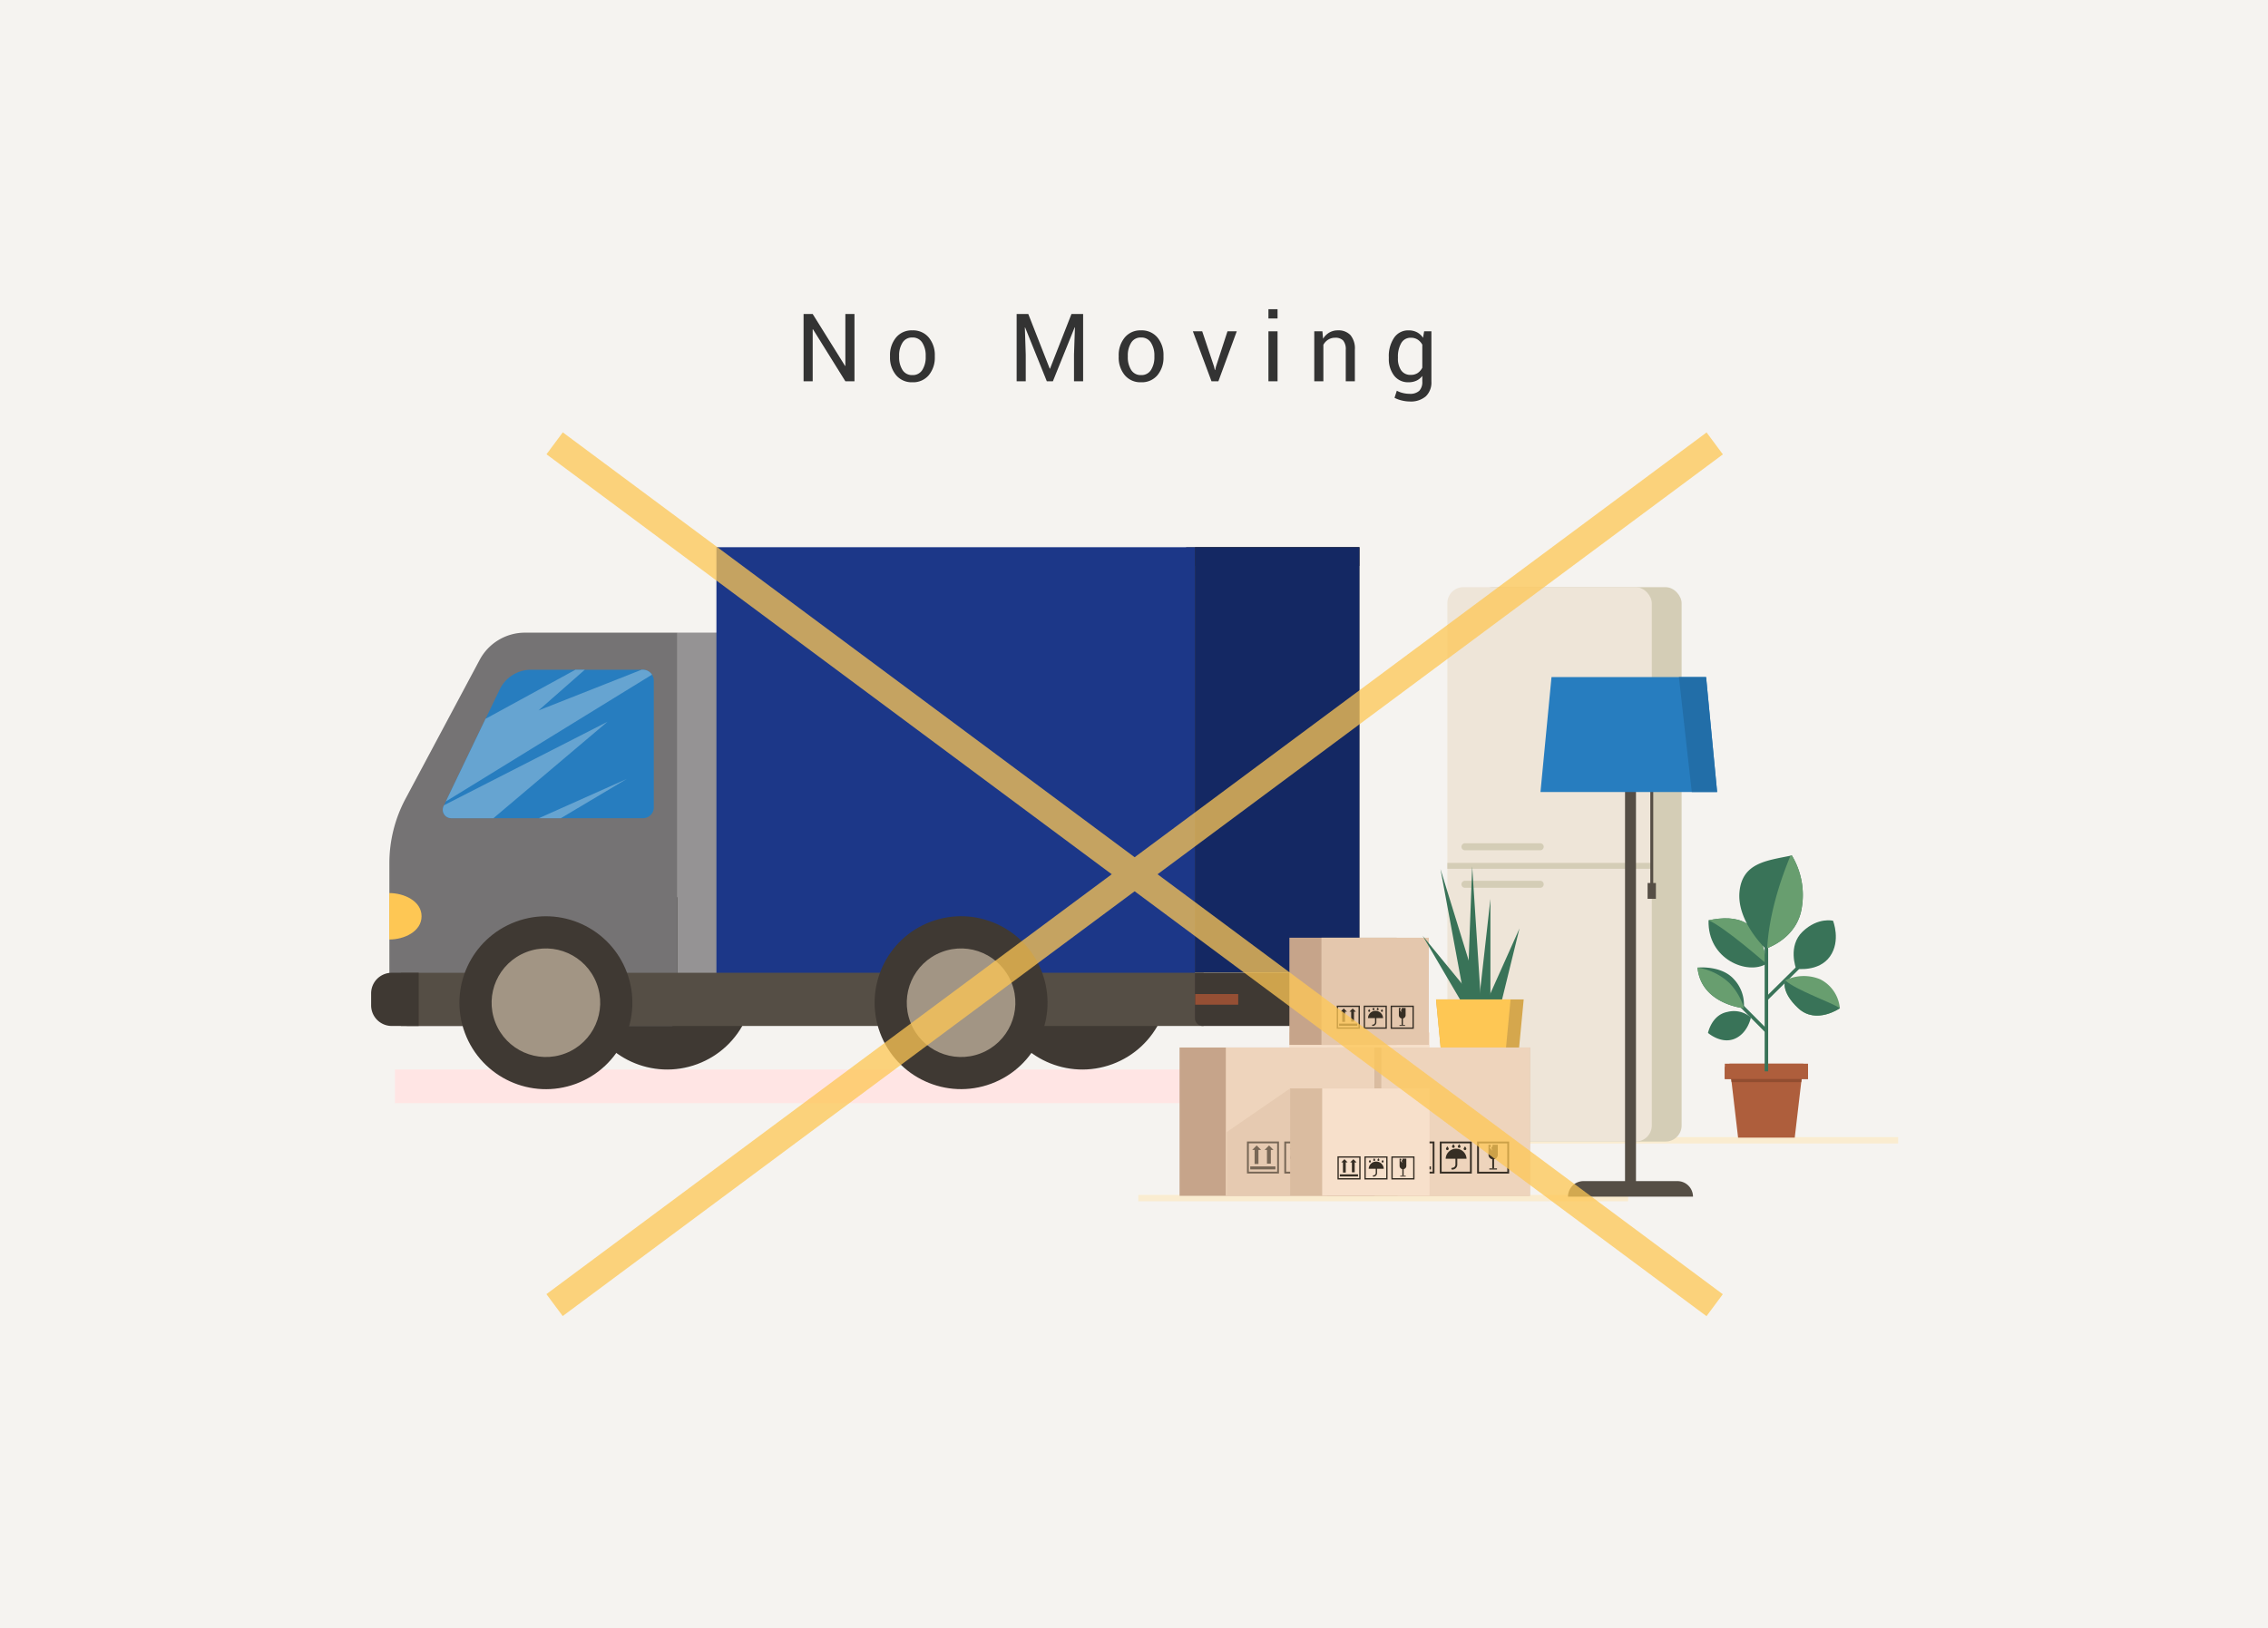 <svg xmlns="http://www.w3.org/2000/svg" width="440" height="316" viewBox="0 0 440 316">
  <g id="Group_71297" data-name="Group 71297" transform="translate(-810 -3192)">
    <path id="Path_344384" data-name="Path 344384" d="M0,0H440V316H0Z" transform="translate(810 3192)" fill="#f5f3f0"/>
    <g id="Group_58327" data-name="Group 58327" transform="translate(882 3252)">
      <g id="Group_58324" data-name="Group 58324" transform="translate(0 46.189)">
        <rect id="Rectangle_8081" data-name="Rectangle 8081" width="95.029" height="1.233" transform="translate(201.22 114.475)" fill="#faecd0"/>
        <g id="Group_58294" data-name="Group 58294" transform="translate(257.323 59.806)">
          <path id="Path_344709" data-name="Path 344709" d="M2518.38-740.409c-3.648,2.228-11.448-.84-11.224-8.443C2512.614-749.992,2517.462-748.988,2518.38-740.409Z" transform="translate(-2505.014 761.444)" fill="#397358"/>
          <path id="Path_344710" data-name="Path 344710" d="M2518.381-740.409s-8.1-7.129-11.224-8.443C2512.614-749.992,2517.463-748.988,2518.381-740.409Z" transform="translate(-2505.015 761.444)" fill="#689e6f"/>
          <path id="Path_344711" data-name="Path 344711" d="M2526.088-717.312l-.072.618-.273,2.344-.072.614-1.259,10.766H2513.42l-1.259-10.766-.072-.614-.273-2.344-.072-.618Z" transform="translate(-2505.548 757.734)" fill="#ae5e3c"/>
          <path id="Path_344712" data-name="Path 344712" d="M2526.869-716.614v2.344h-1.246l-.072.614h-13.51l-.072-.614h-1.249v-2.344Z" transform="translate(-2505.429 757.652)" fill="#914d30"/>
          <rect id="Rectangle_8082" data-name="Rectangle 8082" width="16.148" height="2.962" transform="translate(5.293 40.421)" fill="#ae5e3c"/>
          <rect id="Rectangle_8083" data-name="Rectangle 8083" width="0.682" height="24.347" transform="translate(13.026 17.555)" fill="#397358"/>
          <path id="Path_344713" data-name="Path 344713" d="M2526.031-752.924c-.775,5.293-5.473,7.405-6.712,7.873-.062.024-.113.042-.154.058l-.147.048s-5.624-5.3-5.074-11.046c.539-5.638,5.307-6.04,9.893-7,.086-.018.17-.038.256-.055A14.864,14.864,0,0,1,2526.031-752.924Z" transform="translate(-2505.799 763.049)" fill="#397358"/>
          <path id="Path_344714" data-name="Path 344714" d="M2520.068-732.147l-.48-.485,6.178-6.1.48.485Z" transform="translate(-2506.459 760.223)" fill="#397358"/>
          <path id="Path_344715" data-name="Path 344715" d="M2518.892-724.987l-5.259-5.291.483-.482,5.259,5.291Z" transform="translate(-2505.767 759.296)" fill="#397358"/>
          <path id="Path_344716" data-name="Path 344716" d="M2533.476-748.712s-2.9-.745-5.883,2.087-1.271,7.228-1.271,7.228,4.4.671,6.558-2.384S2533.476-748.712,2533.476-748.712Z" transform="translate(-2507.185 761.393)" fill="#397358"/>
          <path id="Path_344717" data-name="Path 344717" d="M2515.359-727.624a5.009,5.009,0,0,0-4.579-1.067c-3.045.583-3.744,4.069-3.744,4.069s2.516,2.211,5.129,1.151S2515.359-727.624,2515.359-727.624Z" transform="translate(-2505.001 759.07)" fill="#397358"/>
          <path id="Path_344718" data-name="Path 344718" d="M2513.721-730.628c-.007.058-.013.088-.013.088s-8.283-.764-8.975-7.879c0,0,4.644-.506,7.081,2.276A7.187,7.187,0,0,1,2513.721-730.628Z" transform="translate(-2504.733 760.191)" fill="#397358"/>
          <path id="Path_344719" data-name="Path 344719" d="M2526.743-752.924c-.775,5.293-5.473,7.405-6.712,7.873.378-7,2.87-13.991,4.518-17.943.086-.018.17-.038.256-.055A14.864,14.864,0,0,1,2526.743-752.924Z" transform="translate(-2506.511 763.049)" fill="#689e6f"/>
          <path id="Path_344720" data-name="Path 344720" d="M2534.581-730.322s-4.61,3.232-8.08,0-2.543-5.405-2.543-5.405a8.285,8.285,0,0,1,6.811-.2,6.965,6.965,0,0,1,3.733,5.1C2534.564-730.51,2534.581-730.322,2534.581-730.322Z" transform="translate(-2506.954 759.973)" fill="#689e6f"/>
          <path id="Path_344721" data-name="Path 344721" d="M2534.581-730.21s-4.61,3.232-8.08,0-2.543-5.405-2.543-5.405C2526.1-733.686,2533.09-731.268,2534.581-730.21Z" transform="translate(-2506.954 759.861)" fill="#397358"/>
          <path id="Path_344722" data-name="Path 344722" d="M2513.721-730.624c-.007.058-.013.088-.013.088s-8.283-.764-8.975-7.879a11.543,11.543,0,0,1,6.2,3.013A11.7,11.7,0,0,1,2513.721-730.624Z" transform="translate(-2504.733 760.186)" fill="#689e6f"/>
        </g>
        <g id="Group_58295" data-name="Group 58295" transform="translate(208.792 7.752)">
          <rect id="Rectangle_8084" data-name="Rectangle 8084" width="39.657" height="107.581" rx="3.112" transform="translate(5.789)" fill="#d4cdb6"/>
          <rect id="Rectangle_8085" data-name="Rectangle 8085" width="39.657" height="107.581" rx="3.112" fill="#eee5d8"/>
          <path id="Path_344723" data-name="Path 344723" d="M2468.191-756.114H2453.6a.682.682,0,0,1-.682-.682h0a.682.682,0,0,1,.682-.682h14.59a.682.682,0,0,1,.682.682h0A.683.683,0,0,1,2468.191-756.114Z" transform="translate(-2450.18 814.455)" fill="#d4cdb6"/>
          <rect id="Rectangle_8086" data-name="Rectangle 8086" width="39.657" height="1.143" transform="translate(0 53.508)" fill="#d4cdb6"/>
          <path id="Path_344724" data-name="Path 344724" d="M2468.191-764.355H2453.6a.682.682,0,0,1-.682-.682h0a.682.682,0,0,1,.682-.682h14.59a.682.682,0,0,1,.682.682h0A.683.683,0,0,1,2468.191-764.355Z" transform="translate(-2450.18 815.413)" fill="#d4cdb6"/>
        </g>
        <rect id="Rectangle_8087" data-name="Rectangle 8087" width="194.525" height="6.525" transform="translate(4.613 101.354)" fill="#ffe5e4"/>
        <rect id="Rectangle_8088" data-name="Rectangle 8088" width="95.029" height="1.233" transform="translate(148.83 125.694)" fill="#faecd0"/>
        <g id="Group_58296" data-name="Group 58296">
          <circle id="Ellipse_261" data-name="Ellipse 261" cx="16.774" cy="16.774" r="16.774" transform="translate(35.872 74.708) rotate(-20.409)" fill="#3f3933"/>
          <circle id="Ellipse_262" data-name="Ellipse 262" cx="16.774" cy="16.774" r="16.774" transform="translate(116.417 74.708) rotate(-20.409)" fill="#3f3933"/>
          <rect id="Rectangle_8089" data-name="Rectangle 8089" width="33.62" height="82.581" transform="translate(158.107)" fill="#554e45"/>
          <rect id="Rectangle_8090" data-name="Rectangle 8090" width="9.637" height="67.715" transform="translate(59.435 16.574)" fill="#959394"/>
          <rect id="Rectangle_8091" data-name="Rectangle 8091" width="92.834" height="92.834" transform="translate(66.99)" fill="#1c3788"/>
          <path id="Path_344725" data-name="Path 344725" d="M2273.472-811.965v75.152a1.178,1.178,0,0,1-1.177,1.177h-51.012a3.705,3.705,0,0,1-3.706-3.706v-27.875a26.555,26.555,0,0,1,3.127-12.5l14.389-26.962a9.977,9.977,0,0,1,8.8-5.281Z" transform="translate(-2214.037 828.539)" fill="#757374"/>
          <rect id="Rectangle_8092" data-name="Rectangle 8092" width="155.729" height="10.323" transform="translate(5.776 82.581)" fill="#554e45"/>
          <circle id="Ellipse_263" data-name="Ellipse 263" cx="16.774" cy="16.774" r="16.774" transform="matrix(0.937, -0.349, 0.349, 0.937, 92.882, 78.523)" fill="#3f3933"/>
          <circle id="Ellipse_264" data-name="Ellipse 264" cx="10.532" cy="10.532" r="10.532" transform="translate(100.83 82.372) rotate(-21.149)" fill="#a29584"/>
          <circle id="Ellipse_265" data-name="Ellipse 265" cx="16.774" cy="16.774" r="16.774" transform="translate(12.337 78.523) rotate(-20.409)" fill="#3f3933"/>
          <circle id="Ellipse_266" data-name="Ellipse 266" cx="10.532" cy="10.532" r="10.532" transform="translate(20.285 82.372) rotate(-21.149)" fill="#a29584"/>
          <path id="Path_344726" data-name="Path 344726" d="M2223.82-750.273c0,2.933-3.34,4.507-6.272,4.507v-9.015C2220.48-754.78,2223.82-753.205,2223.82-750.273Z" transform="translate(-2214.034 821.894)" fill="#fec754"/>
          <path id="Rectangle_8093" data-name="Rectangle 8093" d="M4,0h5.23a0,0,0,0,1,0,0V10.323a0,0,0,0,1,0,0H4a4,4,0,0,1-4-4V4A4,4,0,0,1,4,0Z" transform="translate(0 82.581)" fill="#3f3933"/>
          <path id="Path_344727" data-name="Path 344727" d="M2270.237-801.7v24.61a2.083,2.083,0,0,1-2.083,2.083h-37.219a1.636,1.636,0,0,1-1.474-2.345l.081-.169.351-.729,7.708-16.039,2.74-5.7a6.751,6.751,0,0,1,6.085-3.827h21.692a2.114,2.114,0,0,1,1.77.954A2.1,2.1,0,0,1,2270.237-801.7Z" transform="translate(-2215.399 827.593)" fill="#277dbf"/>
          <path id="Path_344728" data-name="Path 344728" d="M2261.26-792.4l-22.125,18.717h-8.2a1.636,1.636,0,0,1-1.474-2.345l.081-.169Z" transform="translate(-2215.399 826.265)" fill="#66a4d1"/>
          <path id="Path_344729" data-name="Path 344729" d="M2250.386-772.22l17.04-7.608-12.769,7.608Z" transform="translate(-2217.85 824.805)" fill="#66a4d1"/>
          <path id="Path_344730" data-name="Path 344730" d="M2269.967-802.864l-40,24.613,7.708-16.039,17.44-9.529h1.816l-8.982,7.9,20-7.9h.247A2.115,2.115,0,0,1,2269.967-802.864Z" transform="translate(-2215.478 827.593)" fill="#66a4d1"/>
          <rect id="Rectangle_8094" data-name="Rectangle 8094" width="31.904" height="3.63" transform="translate(159.824)" fill="#3f3933"/>
          <path id="Path_344731" data-name="Path 344731" d="M2426.317-737.279V-728a1.048,1.048,0,0,1-1.048,1.046h-29.342a1.514,1.514,0,0,1-1.514-1.514v-8.809Z" transform="translate(-2234.589 819.86)" fill="#3f3933"/>
          <rect id="Rectangle_8095" data-name="Rectangle 8095" width="8.346" height="2.065" transform="translate(159.869 86.71)" fill="#954f34"/>
          <rect id="Rectangle_8096" data-name="Rectangle 8096" width="6.395" height="2.064" transform="translate(185.332 86.366)" fill="#954f34"/>
          <rect id="Rectangle_8097" data-name="Rectangle 8097" width="31.903" height="82.481" transform="translate(159.824)" fill="#142863"/>
        </g>
        <g id="Group_58321" data-name="Group 58321" transform="translate(156.836 61.949)">
          <rect id="Rectangle_8098" data-name="Rectangle 8098" width="27.206" height="2.901" transform="translate(21.303 32.219)" fill="#f7e0cb"/>
          <g id="Group_58302" data-name="Group 58302" transform="translate(21.31 13.829)">
            <rect id="Rectangle_8099" data-name="Rectangle 8099" width="20.832" height="20.797" fill="#c6a48a"/>
            <rect id="Rectangle_8100" data-name="Rectangle 8100" width="20.832" height="20.797" transform="translate(6.222)" fill="#e4c7ad"/>
            <g id="Group_58301" data-name="Group 58301" transform="translate(9.187 13.177)">
              <g id="Group_58300" data-name="Group 58300" transform="translate(0.457 0.554)">
                <g id="Group_58299" data-name="Group 58299" transform="translate(0.275)">
                  <g id="Group_58297" data-name="Group 58297" transform="translate(1.735 0.001)">
                    <rect id="Rectangle_8101" data-name="Rectangle 8101" width="0.542" height="2.106" transform="translate(0.335 0.442)" fill="#362e24"/>
                    <path id="Path_344732" data-name="Path 344732" d="M2428.331-728.814l.624-.624.624.625Z" transform="translate(-2428.331 729.438)" fill="#362e24"/>
                  </g>
                  <g id="Group_58298" data-name="Group 58298">
                    <rect id="Rectangle_8102" data-name="Rectangle 8102" width="0.542" height="2.154" transform="translate(0.335 0.441)" fill="#362e24"/>
                    <path id="Path_344733" data-name="Path 344733" d="M2426.368-728.815l.625-.624.624.625Z" transform="translate(-2426.368 729.439)" fill="#362e24"/>
                  </g>
                </g>
                <rect id="Rectangle_8103" data-name="Rectangle 8103" width="3.53" height="0.418" transform="translate(0 2.939)" fill="#362e24"/>
              </g>
              <path id="Path_344734" data-name="Path 344734" d="M2430.025-725.577l-4.486,0,0-4.486,4.487,0Zm-4.229-.26,3.972,0,0-3.972-3.973,0Z" transform="translate(-2425.539 730.066)" fill="#362e24"/>
              <path id="Path_344735" data-name="Path 344735" d="M2435.944-725.573l-4.486,0,0-4.486,4.487,0Zm-4.229-.26,3.972,0,0-3.972-3.973,0Z" transform="translate(-2426.227 730.065)" fill="#362e24"/>
              <path id="Path_344736" data-name="Path 344736" d="M2441.863-725.569l-4.486,0,0-4.486,4.487,0Zm-4.229-.26,3.972,0,0-3.972-3.973,0Z" transform="translate(-2426.915 730.065)" fill="#362e24"/>
              <path id="Path_344737" data-name="Path 344737" d="M2435.318-727.512l-2.925,0a1.463,1.463,0,0,1,1.464-1.408A1.463,1.463,0,0,1,2435.318-727.512Z" transform="translate(-2426.336 729.933)" fill="#362e24"/>
              <path id="Path_344738" data-name="Path 344738" d="M2433.421-725.869a.128.128,0,0,1-.128-.128.129.129,0,0,1,.128-.129.444.444,0,0,0,.445-.444v-1.16a.13.13,0,0,1,.129-.129h0a.129.129,0,0,1,.128.129v1.16A.7.7,0,0,1,2433.421-725.869Z" transform="translate(-2426.44 729.81)" fill="#362e24"/>
              <path id="Path_344739" data-name="Path 344739" d="M2432.767-728.827a.188.188,0,0,1-.267,0c-.131-.131-.011-.25.14-.471C2432.78-729.072,2432.9-728.955,2432.767-728.827Z" transform="translate(-2426.341 729.977)" fill="#362e24"/>
              <path id="Path_344740" data-name="Path 344740" d="M2435.563-728.825a.188.188,0,0,1-.266,0c-.131-.131-.011-.25.14-.471C2435.577-729.07,2435.691-728.953,2435.563-728.825Z" transform="translate(-2426.667 729.977)" fill="#362e24"/>
              <path id="Path_344741" data-name="Path 344741" d="M2433.721-729.182a.188.188,0,0,1-.267,0c-.131-.131-.011-.25.141-.471C2433.734-729.427,2433.85-729.31,2433.721-729.182Z" transform="translate(-2426.452 730.018)" fill="#362e24"/>
              <path id="Path_344742" data-name="Path 344742" d="M2434.642-729.181a.188.188,0,0,1-.266,0c-.132-.131-.011-.25.139-.471C2434.656-729.426,2434.771-729.309,2434.642-729.181Z" transform="translate(-2426.56 730.018)" fill="#362e24"/>
              <path id="Path_344743" data-name="Path 344743" d="M2440.486-729.549v1.426a.654.654,0,0,1-.654.62.653.653,0,0,1-.654-.654v-1.393h.285l.058.215-.19.182.379.445-.139-.437.169-.168,0-.237Z" transform="translate(-2427.124 730.006)" fill="#362e24"/>
              <rect id="Rectangle_8104" data-name="Rectangle 8104" width="0.252" height="1.398" transform="translate(12.588 2.398)" fill="#362e24"/>
              <rect id="Rectangle_8105" data-name="Rectangle 8105" width="1.073" height="0.158" transform="translate(12.176 3.771)" fill="#362e24"/>
            </g>
          </g>
          <g id="Group_58303" data-name="Group 58303" transform="translate(47.161)">
            <path id="Path_344744" data-name="Path 344744" d="M2464.343-731.422l-.976,10.244h-15.053l-.979-10.244Z" transform="translate(-2444.737 757.23)" fill="#d5a74d"/>
            <path id="Path_344745" data-name="Path 344745" d="M2453.408-732.508h3.4l-8.5-27.549Z" transform="translate(-2444.849 760.558)" fill="#397358"/>
            <path id="Path_344746" data-name="Path 344746" d="M2444.4-745.388l8.56,14.585h3.4Z" transform="translate(-2444.395 758.853)" fill="#397358"/>
            <path id="Path_344747" data-name="Path 344747" d="M2457.387-730.664h3.3l4.005-16.344Z" transform="translate(-2445.905 759.041)" fill="#397358"/>
            <path id="Path_344748" data-name="Path 344748" d="M2456.365-730.549l2.571.315V-753.5Z" transform="translate(-2445.786 759.796)" fill="#397358"/>
            <path id="Path_344749" data-name="Path 344749" d="M2455.133-760.624l-1.052,28.05,2.923.83Z" transform="translate(-2445.521 760.624)" fill="#397358"/>
            <path id="Path_344750" data-name="Path 344750" d="M2461.8-731.422l-.976,10.244h-12.51l-.979-10.244Z" transform="translate(-2444.737 757.23)" fill="#fec754"/>
          </g>
          <g id="Group_58308" data-name="Group 58308" transform="translate(28.698 35.132)">
            <rect id="Rectangle_8106" data-name="Rectangle 8106" width="39.278" height="28.784" fill="#dabca0"/>
            <rect id="Rectangle_8107" data-name="Rectangle 8107" width="28.832" height="28.784" transform="translate(10.446 0.004)" fill="#eed4bc"/>
            <g id="Group_58307" data-name="Group 58307" transform="translate(15.183 19.009)">
              <g id="Group_58306" data-name="Group 58306" transform="translate(0.381)">
                <g id="Group_58304" data-name="Group 58304" transform="translate(2.401 0.002)">
                  <rect id="Rectangle_8108" data-name="Rectangle 8108" width="0.751" height="2.915" transform="translate(0.463 0.611)" fill="#362e24"/>
                  <path id="Path_344751" data-name="Path 344751" d="M2443.831-698.5l.864-.863.863.864Z" transform="translate(-2443.831 699.362)" fill="#362e24"/>
                </g>
                <g id="Group_58305" data-name="Group 58305">
                  <rect id="Rectangle_8109" data-name="Rectangle 8109" width="0.751" height="2.982" transform="translate(0.463 0.611)" fill="#362e24"/>
                  <path id="Path_344752" data-name="Path 344752" d="M2441.115-698.5l.865-.863.863.864Z" transform="translate(-2441.115 699.364)" fill="#362e24"/>
                </g>
              </g>
              <rect id="Rectangle_8110" data-name="Rectangle 8110" width="4.886" height="0.578" transform="translate(0 4.068)" fill="#362e24"/>
            </g>
            <path id="Path_344753" data-name="Path 344753" d="M2446.176-694.018l-6.21,0,0-6.209,6.209,0Zm-5.854-.36,5.5,0,0-5.5-5.5,0Z" transform="translate(-2425.417 718.473)" fill="#362e24"/>
            <path id="Path_344754" data-name="Path 344754" d="M2454.368-694.013l-6.209,0,0-6.209,6.208,0Zm-5.854-.359,5.5,0,0-5.5-5.5,0Z" transform="translate(-2426.369 718.472)" fill="#362e24"/>
            <path id="Path_344755" data-name="Path 344755" d="M2462.561-694.007l-6.209,0,0-6.208,6.21,0Zm-5.854-.36,5.5,0,0-5.5-5.5,0Z" transform="translate(-2427.321 718.472)" fill="#362e24"/>
            <path id="Path_344756" data-name="Path 344756" d="M2453.5-696.7l-4.049,0a2.026,2.026,0,0,1,2.026-1.949A2.026,2.026,0,0,1,2453.5-696.7Z" transform="translate(-2426.52 718.289)" fill="#362e24"/>
            <path id="Path_344757" data-name="Path 344757" d="M2450.876-694.421a.178.178,0,0,1-.177-.178.178.178,0,0,1,.177-.178.616.616,0,0,0,.615-.615V-697a.178.178,0,0,1,.179-.178h0a.178.178,0,0,1,.177.178v1.607A.972.972,0,0,1,2450.876-694.421Z" transform="translate(-2426.664 718.118)" fill="#362e24"/>
            <path id="Path_344758" data-name="Path 344758" d="M2449.97-698.516a.262.262,0,0,1-.369,0c-.181-.181-.015-.347.194-.652C2449.989-698.854,2450.149-698.693,2449.97-698.516Z" transform="translate(-2426.528 718.349)" fill="#362e24"/>
            <path id="Path_344759" data-name="Path 344759" d="M2453.84-698.514a.259.259,0,0,1-.368,0c-.181-.18-.016-.346.194-.651C2453.86-698.852,2454.019-698.69,2453.84-698.514Z" transform="translate(-2426.978 718.349)" fill="#362e24"/>
            <path id="Path_344760" data-name="Path 344760" d="M2451.29-699.007a.26.26,0,0,1-.369,0c-.182-.18-.016-.346.194-.651C2451.31-699.346,2451.469-699.184,2451.29-699.007Z" transform="translate(-2426.681 718.406)" fill="#362e24"/>
            <path id="Path_344761" data-name="Path 344761" d="M2452.565-699.007a.259.259,0,0,1-.368,0c-.181-.18-.015-.346.194-.651C2452.585-699.345,2452.744-699.183,2452.565-699.007Z" transform="translate(-2426.829 718.406)" fill="#362e24"/>
            <path id="Path_344762" data-name="Path 344762" d="M2460.654-699.515l0,1.973a.905.905,0,0,1-.905.859.9.9,0,0,1-.9-.906v-1.928h.394l.081.3-.262.252.525.616-.192-.605.233-.232-.006-.328Z" transform="translate(-2427.611 718.39)" fill="#362e24"/>
            <rect id="Rectangle_8111" data-name="Rectangle 8111" width="0.348" height="1.934" transform="translate(31.972 21.561)" fill="#362e24"/>
            <rect id="Rectangle_8112" data-name="Rectangle 8112" width="1.485" height="0.219" transform="translate(31.403 23.46)" fill="#362e24"/>
          </g>
          <g id="Group_58314" data-name="Group 58314" transform="translate(0 35.132)">
            <rect id="Rectangle_8113" data-name="Rectangle 8113" width="37.816" height="28.784" fill="#c6a48a"/>
            <rect id="Rectangle_8114" data-name="Rectangle 8114" width="28.832" height="28.784" transform="translate(8.978 0.004)" fill="#eed4bc"/>
            <g id="Group_58313" data-name="Group 58313" transform="translate(13.082 18.242)">
              <g id="Group_58312" data-name="Group 58312" transform="translate(0.633 0.767)">
                <g id="Group_58311" data-name="Group 58311" transform="translate(0.381)">
                  <g id="Group_58309" data-name="Group 58309" transform="translate(2.401 0.002)">
                    <rect id="Rectangle_8115" data-name="Rectangle 8115" width="0.751" height="2.915" transform="translate(0.463 0.611)" fill="#362e24"/>
                    <path id="Path_344763" data-name="Path 344763" d="M2409.7-698.5l.865-.863.863.864Z" transform="translate(-2409.698 699.362)" fill="#362e24"/>
                  </g>
                  <g id="Group_58310" data-name="Group 58310">
                    <rect id="Rectangle_8116" data-name="Rectangle 8116" width="0.751" height="2.982" transform="translate(0.464 0.611)" fill="#362e24"/>
                    <path id="Path_344764" data-name="Path 344764" d="M2406.981-698.5l.864-.863.863.864Z" transform="translate(-2406.981 699.364)" fill="#362e24"/>
                  </g>
                </g>
                <rect id="Rectangle_8117" data-name="Rectangle 8117" width="4.886" height="0.578" transform="translate(0 4.068)" fill="#362e24"/>
              </g>
              <path id="Path_344765" data-name="Path 344765" d="M2412.042-694.018l-6.208,0,0-6.209,6.209,0Zm-5.853-.36,5.5,0,0-5.5-5.5,0Z" transform="translate(-2405.834 700.231)" fill="#362e24"/>
              <path id="Path_344766" data-name="Path 344766" d="M2420.235-694.013l-6.209,0,0-6.209,6.209,0Zm-5.853-.359,5.5,0,0-5.5-5.5,0Z" transform="translate(-2406.786 700.23)" fill="#362e24"/>
              <path id="Path_344767" data-name="Path 344767" d="M2428.427-694.007l-6.209,0,0-6.208,6.209,0Zm-5.853-.36,5.5,0,0-5.5-5.5,0Z" transform="translate(-2407.738 700.23)" fill="#362e24"/>
              <path id="Path_344768" data-name="Path 344768" d="M2419.369-696.7l-4.049,0a2.026,2.026,0,0,1,2.026-1.949A2.027,2.027,0,0,1,2419.369-696.7Z" transform="translate(-2406.937 700.047)" fill="#362e24"/>
              <path id="Path_344769" data-name="Path 344769" d="M2416.744-694.421a.178.178,0,0,1-.178-.178.178.178,0,0,1,.178-.178.618.618,0,0,0,.616-.615V-697a.177.177,0,0,1,.177-.178h0a.178.178,0,0,1,.178.178v1.607A.973.973,0,0,1,2416.744-694.421Z" transform="translate(-2407.081 699.876)" fill="#362e24"/>
              <path id="Path_344770" data-name="Path 344770" d="M2415.837-698.516a.262.262,0,0,1-.37,0c-.181-.181-.015-.347.194-.652C2415.856-698.854,2416.016-698.693,2415.837-698.516Z" transform="translate(-2406.944 700.108)" fill="#362e24"/>
              <path id="Path_344771" data-name="Path 344771" d="M2419.708-698.514a.259.259,0,0,1-.369,0c-.182-.18-.016-.346.194-.651C2419.726-698.852,2419.886-698.69,2419.708-698.514Z" transform="translate(-2407.395 700.107)" fill="#362e24"/>
              <path id="Path_344772" data-name="Path 344772" d="M2417.157-699.007a.261.261,0,0,1-.369,0c-.181-.18-.015-.346.194-.651C2417.176-699.346,2417.336-699.184,2417.157-699.007Z" transform="translate(-2407.098 700.165)" fill="#362e24"/>
              <path id="Path_344773" data-name="Path 344773" d="M2418.432-699.007a.259.259,0,0,1-.369,0c-.182-.18-.016-.346.194-.651C2418.452-699.345,2418.611-699.183,2418.432-699.007Z" transform="translate(-2407.246 700.164)" fill="#362e24"/>
              <path id="Path_344774" data-name="Path 344774" d="M2426.521-699.515l0,1.973a.906.906,0,0,1-.905.859.9.9,0,0,1-.9-.906v-1.928h.394l.082.3-.263.252.525.616-.191-.605.232-.232-.006-.328Z" transform="translate(-2408.028 700.148)" fill="#362e24"/>
              <rect id="Rectangle_8118" data-name="Rectangle 8118" width="0.348" height="1.934" transform="translate(17.422 3.319)" fill="#362e24"/>
              <rect id="Rectangle_8119" data-name="Rectangle 8119" width="1.485" height="0.219" transform="translate(16.852 5.219)" fill="#362e24"/>
            </g>
          </g>
          <g id="Group_58320" data-name="Group 58320" transform="translate(9.174 43.068)">
            <rect id="Rectangle_8120" data-name="Rectangle 8120" width="20.832" height="20.797" transform="translate(12.275 0.007)" fill="#dabca0"/>
            <rect id="Rectangle_8121" data-name="Rectangle 8121" width="20.832" height="20.797" transform="translate(18.497 0.007)" fill="#f7e0cb"/>
            <g id="Group_58319" data-name="Group 58319" transform="translate(21.461 13.184)">
              <g id="Group_58318" data-name="Group 58318" transform="translate(0.458 0.554)">
                <g id="Group_58317" data-name="Group 58317" transform="translate(0.275)">
                  <g id="Group_58315" data-name="Group 58315" transform="translate(1.735 0.001)">
                    <rect id="Rectangle_8122" data-name="Rectangle 8122" width="0.542" height="2.106" transform="translate(0.335 0.441)" fill="#362e24"/>
                    <path id="Path_344775" data-name="Path 344775" d="M2428.488-695.722l.625-.624.624.625Z" transform="translate(-2428.488 696.346)" fill="#362e24"/>
                  </g>
                  <g id="Group_58316" data-name="Group 58316">
                    <rect id="Rectangle_8123" data-name="Rectangle 8123" width="0.542" height="2.154" transform="translate(0.335 0.441)" fill="#362e24"/>
                    <path id="Path_344776" data-name="Path 344776" d="M2426.525-695.724l.625-.624.624.625Z" transform="translate(-2426.525 696.347)" fill="#362e24"/>
                  </g>
                </g>
                <rect id="Rectangle_8124" data-name="Rectangle 8124" width="3.53" height="0.418" transform="translate(0 2.939)" fill="#362e24"/>
              </g>
              <path id="Path_344777" data-name="Path 344777" d="M2430.182-692.485l-4.487,0,0-4.486,4.486,0Zm-4.23-.26,3.972,0,0-3.972-3.972,0Z" transform="translate(-2425.695 696.974)" fill="#362e24"/>
              <path id="Path_344778" data-name="Path 344778" d="M2436.1-692.481l-4.487,0,0-4.486,4.486,0Zm-4.23-.26,3.973,0,0-3.972-3.972,0Z" transform="translate(-2426.383 696.974)" fill="#362e24"/>
              <path id="Path_344779" data-name="Path 344779" d="M2442.02-692.477l-4.487,0,0-4.486,4.486,0Zm-4.23-.26,3.973,0,0-3.972-3.972,0Z" transform="translate(-2427.071 696.973)" fill="#362e24"/>
              <path id="Path_344780" data-name="Path 344780" d="M2435.474-694.42l-2.925,0a1.463,1.463,0,0,1,1.463-1.408A1.463,1.463,0,0,1,2435.474-694.42Z" transform="translate(-2426.492 696.841)" fill="#362e24"/>
              <path id="Path_344781" data-name="Path 344781" d="M2433.58-692.777h0a.128.128,0,0,1-.128-.129.128.128,0,0,1,.128-.128h0a.439.439,0,0,0,.313-.13.439.439,0,0,0,.13-.314v-1.16a.129.129,0,0,1,.129-.129.128.128,0,0,1,.128.129v1.16a.7.7,0,0,1-.206.5A.7.7,0,0,1,2433.58-692.777Z" transform="translate(-2426.596 696.718)" fill="#362e24"/>
              <path id="Path_344782" data-name="Path 344782" d="M2432.923-695.735a.189.189,0,0,1-.266,0c-.132-.131-.012-.25.14-.471C2432.937-695.98,2433.052-695.863,2432.923-695.735Z" transform="translate(-2426.498 696.885)" fill="#362e24"/>
              <path id="Path_344783" data-name="Path 344783" d="M2435.719-695.733a.189.189,0,0,1-.267,0c-.131-.131-.01-.25.14-.471C2435.733-695.978,2435.849-695.861,2435.719-695.733Z" transform="translate(-2426.823 696.885)" fill="#362e24"/>
              <path id="Path_344784" data-name="Path 344784" d="M2433.877-696.09a.188.188,0,0,1-.266,0c-.132-.131-.011-.25.14-.471C2433.891-696.335,2434.006-696.218,2433.877-696.09Z" transform="translate(-2426.609 696.926)" fill="#362e24"/>
              <path id="Path_344785" data-name="Path 344785" d="M2434.8-696.089a.19.19,0,0,1-.267,0c-.131-.131-.01-.251.14-.471C2434.812-696.334,2434.928-696.217,2434.8-696.089Z" transform="translate(-2426.716 696.926)" fill="#362e24"/>
              <path id="Path_344786" data-name="Path 344786" d="M2440.642-696.457v1.426a.655.655,0,0,1-.654.62.653.653,0,0,1-.653-.654v-1.393h.285l.058.216-.189.182.379.445-.139-.437.168-.168,0-.237Z" transform="translate(-2427.28 696.914)" fill="#362e24"/>
              <rect id="Rectangle_8125" data-name="Rectangle 8125" width="0.252" height="1.398" transform="translate(12.588 2.398)" fill="#362e24"/>
              <rect id="Rectangle_8126" data-name="Rectangle 8126" width="1.073" height="0.158" transform="translate(12.177 3.77)" fill="#362e24"/>
            </g>
            <path id="Path_344787" data-name="Path 344787" d="M2401.412-703.432l12.281-8.46-.014,20.8-12.268,0Z" transform="translate(-2401.412 711.892)" fill="#dabca0" opacity="0.4"/>
          </g>
        </g>
        <g id="Group_58323" data-name="Group 58323" transform="translate(226.857 25.199)">
          <path id="Path_344788" data-name="Path 344788" d="M2500.556-688.512H2476.3a3.02,3.02,0,0,1,3.021-3.02h18.21a3.02,3.02,0,0,1,3.021,3.02Z" transform="translate(-2470.963 789.343)" fill="#554e45"/>
          <rect id="Rectangle_8127" data-name="Rectangle 8127" width="81.365" height="2.124" transform="translate(18.529 17.779) rotate(90)" fill="#554e45"/>
          <g id="Group_58322" data-name="Group 58322" transform="translate(20.781 2.477)">
            <rect id="Rectangle_8128" data-name="Rectangle 8128" width="39.657" height="0.571" transform="translate(1.097) rotate(90)" fill="#554e45"/>
            <rect id="Rectangle_8129" data-name="Rectangle 8129" width="1.615" height="3.069" transform="translate(0 37.486)" fill="#554e45"/>
          </g>
          <path id="Path_344789" data-name="Path 344789" d="M2504.534-779.9h-34.273l2.14-22.307h29.993Z" transform="translate(-2470.261 802.206)" fill="#277dbf"/>
          <path id="Path_344790" data-name="Path 344790" d="M2508.066-779.9h-4.923l-2.492-22.307h5.274Z" transform="translate(-2473.793 802.206)" fill="#226ea8"/>
        </g>
      </g>
      <g id="Group_58325" data-name="Group 58325" transform="translate(34.004 23.898)" opacity="0.75">
        <rect id="Rectangle_8130" data-name="Rectangle 8130" width="280.393" height="5.303" transform="translate(0 167.232) rotate(-36.609)" fill="#fec754"/>
        <rect id="Rectangle_8131" data-name="Rectangle 8131" width="5.303" height="280.393" transform="translate(0.015 4.256) rotate(-53.381)" fill="#fec754"/>
      </g>
      <g id="Group_58326" data-name="Group 58326" transform="translate(83.898 0)">
        <path id="Path_344791" data-name="Path 344791" d="M2318.376-868.868h-1.767l-6.287-10.1-.053.018v10.081H2308.5v-13.059h1.767l6.287,10.081.053-.018v-10.064h1.767Z" transform="translate(-2308.502 882.859)" fill="#333"/>
        <path id="Path_344792" data-name="Path 344792" d="M2327.474-873.393a5.338,5.338,0,0,1,1.167-3.547,3.909,3.909,0,0,1,3.166-1.395,3.949,3.949,0,0,1,3.189,1.39,5.324,5.324,0,0,1,1.17,3.551v.2a5.32,5.32,0,0,1-1.166,3.552,3.937,3.937,0,0,1-3.175,1.38,3.943,3.943,0,0,1-3.179-1.385,5.311,5.311,0,0,1-1.171-3.547Zm1.767.193a4.582,4.582,0,0,0,.651,2.544,2.15,2.15,0,0,0,1.932,1,2.148,2.148,0,0,0,1.919-1,4.571,4.571,0,0,0,.655-2.544v-.2a4.561,4.561,0,0,0-.659-2.536,2.162,2.162,0,0,0-1.933-1.012,2.131,2.131,0,0,0-1.914,1.012,4.592,4.592,0,0,0-.651,2.536Z" transform="translate(-2310.707 882.442)" fill="#333"/>
        <path id="Path_344793" data-name="Path 344793" d="M2357.531-881.927l4.162,10.611h.054l4.161-10.611h2.261v13.059H2366.4v-5.166l.18-5.31-.045-.009-4.233,10.484h-1.175l-4.216-10.458-.045.009.171,5.283v5.166h-1.767v-13.059Z" transform="translate(-2313.938 882.859)" fill="#333"/>
        <path id="Path_344794" data-name="Path 344794" d="M2377.674-873.393a5.339,5.339,0,0,1,1.166-3.547,3.91,3.91,0,0,1,3.166-1.395,3.948,3.948,0,0,1,3.189,1.39,5.325,5.325,0,0,1,1.171,3.551v.2a5.321,5.321,0,0,1-1.167,3.552,3.936,3.936,0,0,1-3.176,1.38,3.943,3.943,0,0,1-3.179-1.385,5.309,5.309,0,0,1-1.17-3.547Zm1.767.193a4.592,4.592,0,0,0,.65,2.544,2.151,2.151,0,0,0,1.932,1,2.147,2.147,0,0,0,1.92-1,4.571,4.571,0,0,0,.655-2.544v-.2a4.559,4.559,0,0,0-.659-2.536,2.162,2.162,0,0,0-1.933-1.012,2.131,2.131,0,0,0-1.914,1.012,4.6,4.6,0,0,0-.65,2.536Z" transform="translate(-2316.541 882.442)" fill="#333"/>
        <path id="Path_344795" data-name="Path 344795" d="M2398.065-871.288l.152.681h.055l.169-.681,2.233-6.843h1.8l-3.569,9.7h-1.335l-3.615-9.7h1.812Z" transform="translate(-2318.433 882.418)" fill="#333"/>
        <path id="Path_344796" data-name="Path 344796" d="M2412.313-881.18h-1.768v-1.8h1.768Zm0,12.189h-1.768v-9.7h1.768Z" transform="translate(-2320.361 882.982)" fill="#333"/>
        <path id="Path_344797" data-name="Path 344797" d="M2422.186-878.155l.126,1.444a3.511,3.511,0,0,1,1.215-1.2,3.244,3.244,0,0,1,1.663-.426,3.169,3.169,0,0,1,2.431.919,4.036,4.036,0,0,1,.86,2.839v6.125h-1.767v-6.089a2.628,2.628,0,0,0-.507-1.821,2.034,2.034,0,0,0-1.547-.537,2.485,2.485,0,0,0-1.35.368,2.679,2.679,0,0,0-.938,1v7.076h-1.767v-9.7Z" transform="translate(-2321.531 882.442)" fill="#333"/>
        <path id="Path_344798" data-name="Path 344798" d="M2436.971-873.123a6.364,6.364,0,0,1,1.023-3.776,3.278,3.278,0,0,1,2.825-1.435,3.4,3.4,0,0,1,1.624.372,3.193,3.193,0,0,1,1.166,1.071l.215-1.264h1.408v9.758a3.707,3.707,0,0,1-1.084,2.866,4.463,4.463,0,0,1-3.13,1,6.529,6.529,0,0,1-1.511-.193,5.9,5.9,0,0,1-1.432-.525l.449-1.372a4.543,4.543,0,0,0,1.148.435,5.541,5.541,0,0,0,1.328.165,2.573,2.573,0,0,0,1.879-.587,2.437,2.437,0,0,0,.588-1.79v-1.094a3.081,3.081,0,0,1-1.14.919,3.559,3.559,0,0,1-1.524.309,3.385,3.385,0,0,1-2.807-1.291,5.285,5.285,0,0,1-1.023-3.381Zm1.767.188a4.037,4.037,0,0,0,.619,2.35,2.14,2.14,0,0,0,1.884.888,2.342,2.342,0,0,0,1.336-.363,2.761,2.761,0,0,0,.889-1.027v-4.467a2.732,2.732,0,0,0-.889-.982,2.319,2.319,0,0,0-1.317-.363,2.06,2.06,0,0,0-1.893,1.058,5.275,5.275,0,0,0-.628,2.718Z" transform="translate(-2323.433 882.442)" fill="#333"/>
      </g>
    </g>
  </g>
</svg>
